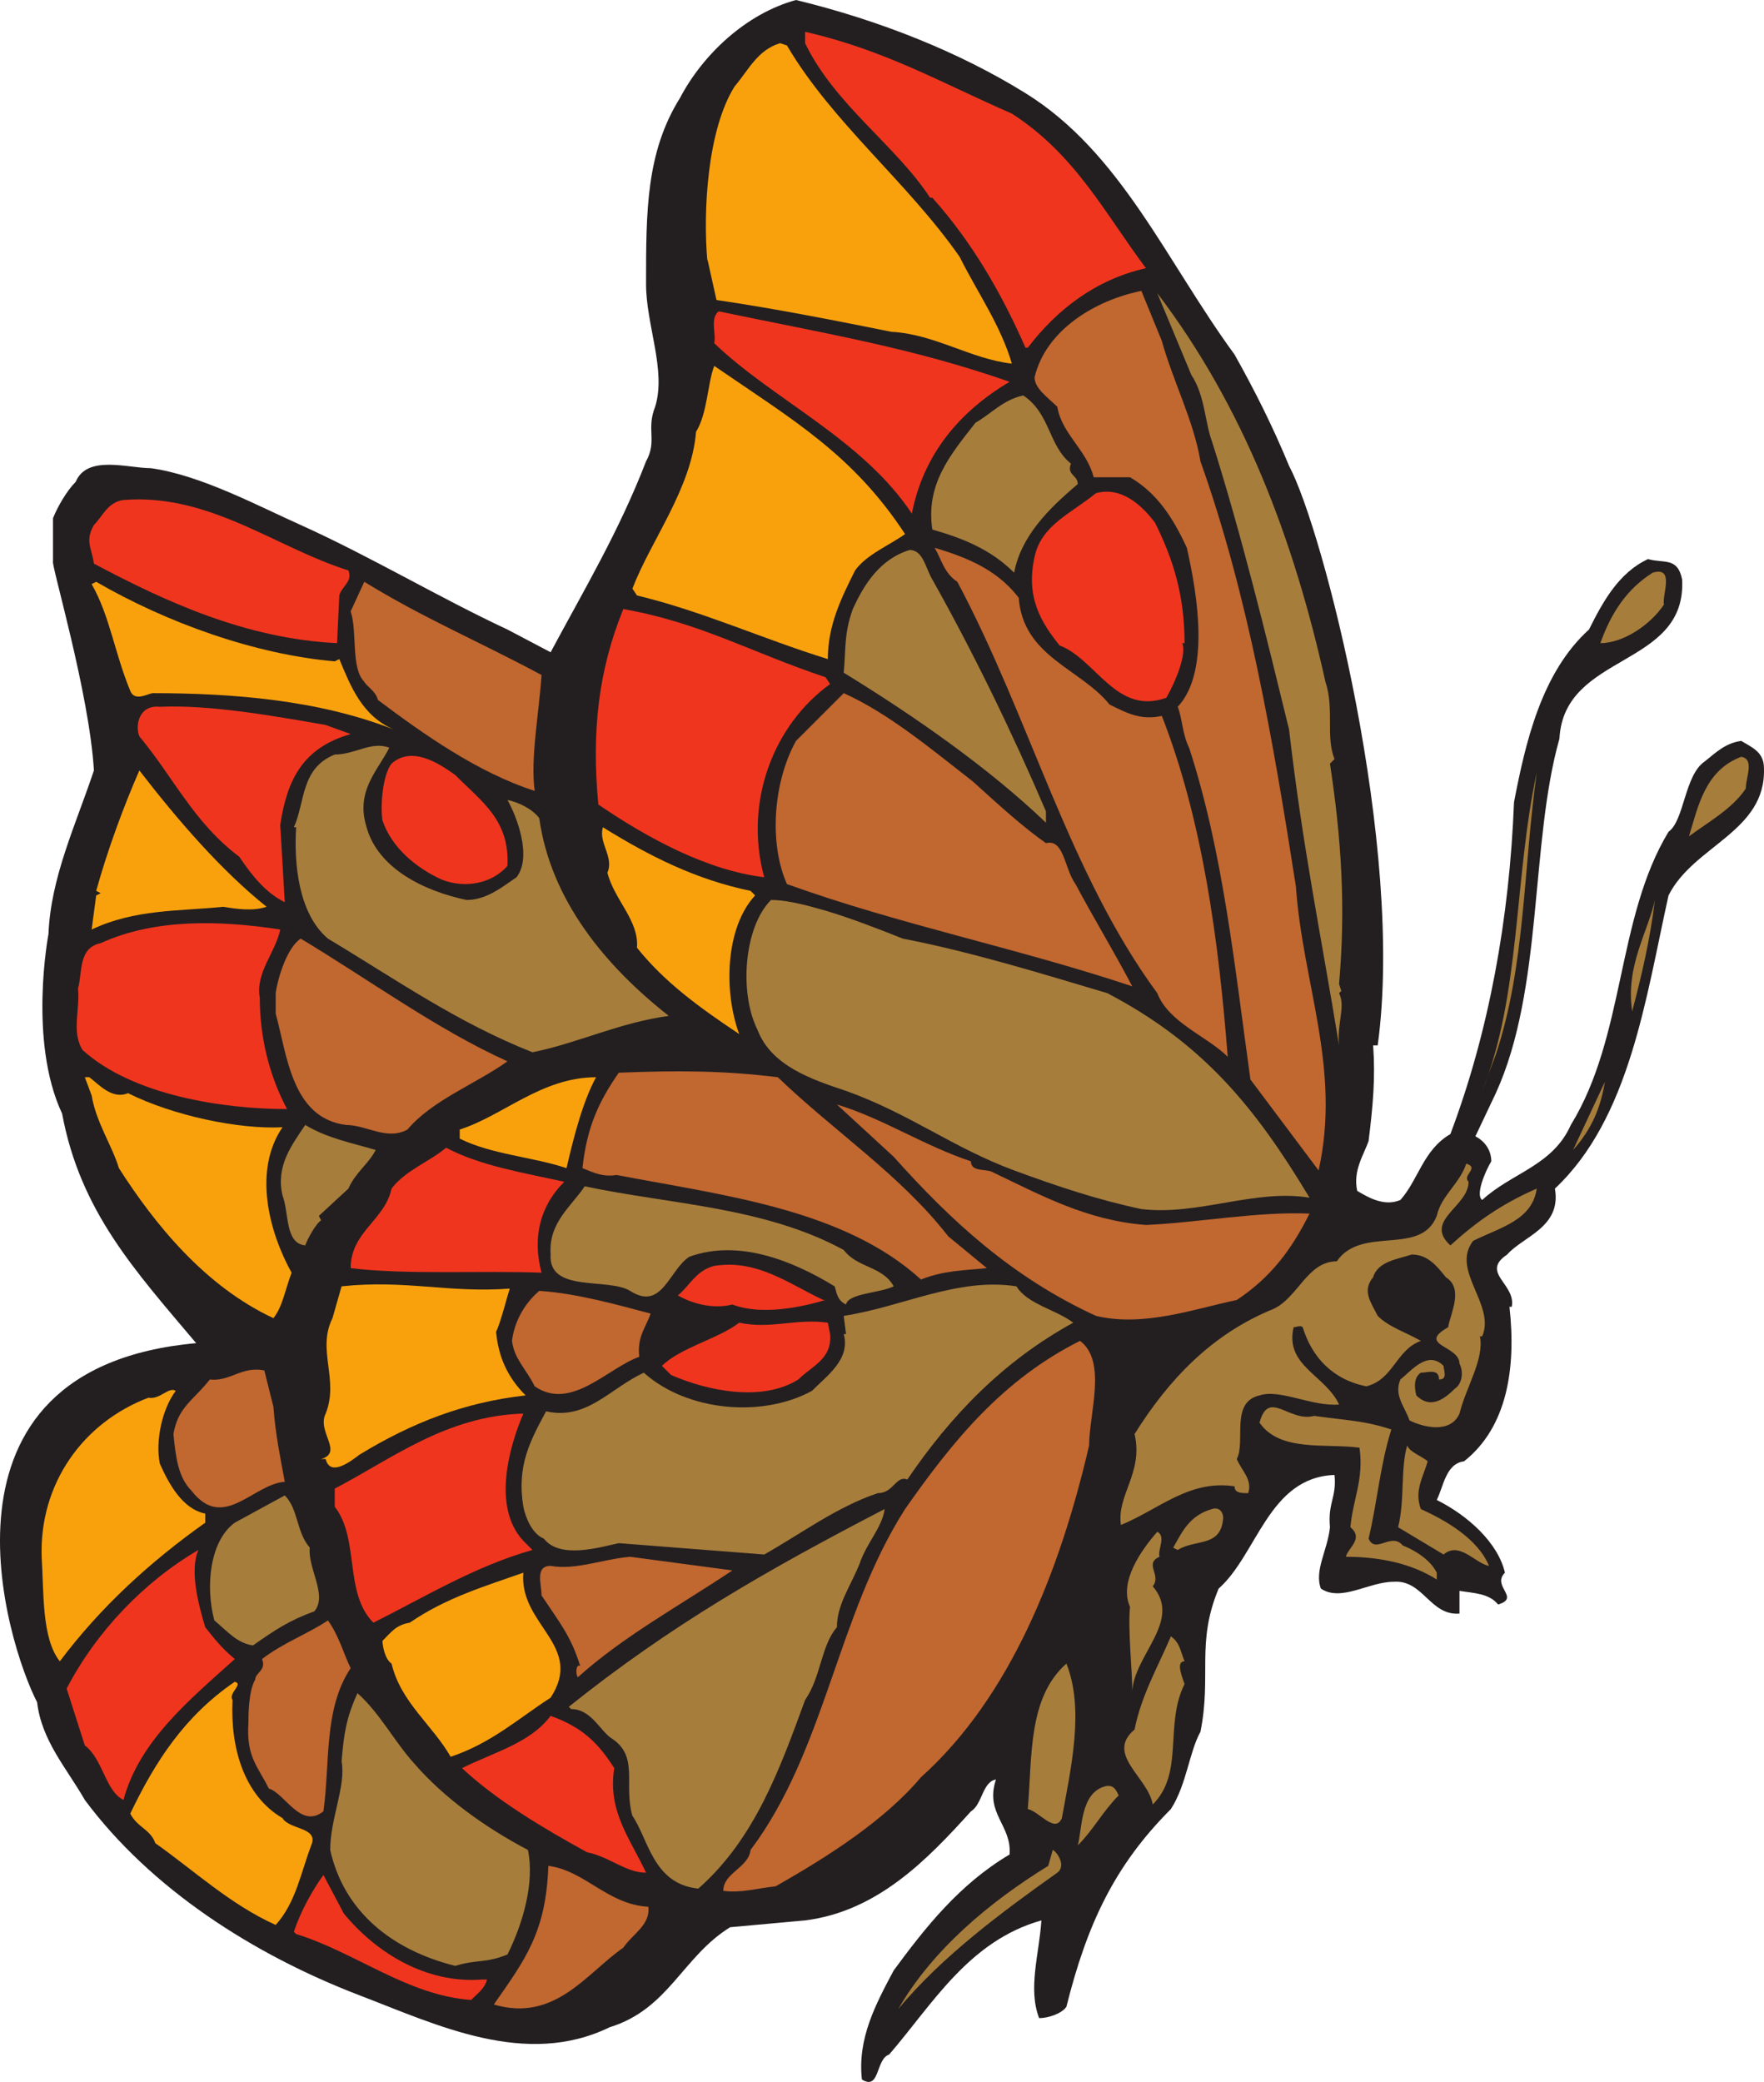 <svg xmlns="http://www.w3.org/2000/svg" width="582.267" height="687.054"><path fill="#231f20" fill-rule="evenodd" d="M338.5 30.75c31.5 19.5 46.5 55.5 69 86.25 6.75 12 12.75 24 18 36.75 11.25 21 38.25 126 29.25 191.25h-1.5c.75 10.5 0 19.5-1.5 31.5-1.5 4.5-5.25 9.75-3.75 16.5 3.75 2.25 9 5.25 14.25 3 6-6.75 7.5-16.5 16.5-21.75 12.75-33.75 19.5-71.25 21-109.5 3.75-19.5 9-42.75 24.75-57 4.5-9 9.75-18.75 19.5-23.25 5.25 1.5 9.75-.75 11.25 6.75 1.5 29.25-39 24-40.5 52.5-9.75 34.5-5.25 82.5-21 117L487 375c3 1.5 5.25 4.5 5.25 8.25-2.25 3.75-5.25 11.25-3 12.75 9.75-9 23.25-11.25 29.25-24.75 18-29.25 15-68.25 32.25-96.75 5.25-3.75 5.25-18.75 12-23.25 3.75-3 6.75-6 12-6.75 3.75 2.25 7.5 3.75 7.5 9 .75 21-23.25 25.5-31.5 42-7.5 33.75-12.75 73.5-37.5 96.75C515.5 405 502.75 408 497.5 414c-9 6 3 9.75 1.5 17.25h-.75c2.25 20.25-.75 39.75-15 51-6 .75-6.75 8.25-9 12.75 10.5 5.25 20.25 14.25 22.5 24-4.5 4.5 5.25 8.25-2.25 10.5-3-3.75-8.25-3.75-12.75-4.5v7.5c-9.75.75-12-11.25-21.75-10.5-8.25 0-17.25 6.75-24 2.25-2.25-6 2.25-12.75 3-20.25-.75-8.25 2.25-9.75 1.5-17.25-21.75.75-25.5 26.25-38.25 37.5-7.5 18-2.25 28.5-6 47.25-3.75 6.75-4.5 17.25-9.75 25.5-18.75 18.75-27.75 38.25-34.5 65.25-1.5 2.25-6 3.75-9 3.75-3.75-9.75 0-21 .75-32.25-24 6.75-36 27.75-50.25 44.25-4.5 1.5-3 12-9 8.25-1.5-13.5 4.5-24.75 10.5-36 10.5-14.25 21.75-28.5 38.25-38.25.75-9.75-8.25-13.5-4.5-24.75-4.5.75-4.5 8.25-8.25 10.5-14.25 15.75-30.75 33-54.75 36L241 636c-15.75 9.75-20.25 27-39.75 33-27.75 13.5-57-.75-82.5-10.5C83.5 645 49.75 623.25 28 594c-6-10.5-14.25-19.5-15.75-32.25-9.75-18.75-39-110.25 52.5-118.5-20.25-24-38.25-43.5-44.25-75.75-11.25-24-4.5-59.25-4.5-59.25.75-18.75 9-36 15-54-1.5-25.5-14.25-68.25-13.5-69V171c1.5-3.75 4.5-9 7.5-12 3.75-9 17.25-4.5 24.75-4.5 16.5 2.25 36 12.75 49.5 18.75 23.25 10.5 45.75 24 68.25 34.5l14.25 7.5c11.25-21 22.5-39.75 31.5-63 3.75-6.75 0-10.5 3-18 3.75-12-3-27-3-40.5 0-24 0-43.5 11.25-61.5C232 18 246.25 4.5 262.75 0c27.75 6.75 54 17.25 75.75 30.75"/><path fill="#f0351f" fill-rule="evenodd" d="M334 37.5c21 13.5 30.75 33 44.25 51-16.5 3.75-29.25 13.5-39 26.25h-.75c-8.25-18.75-18-35.25-30.75-49.5H307c-11.25-17.25-31.5-30.75-41.25-51V10.5C292 16.5 310 27 334 37.5"/><path fill="#f9a10d" fill-rule="evenodd" d="M259.75 15c15 25.5 39.75 45 57 69.75 6 12 13.5 22.5 17.25 35.25-13.5-1.5-25.5-9.75-39.75-10.5-18.75-3.75-37.5-7.5-57.75-10.5l-3-13.5v.75c-1.5-16.5 0-43.5 9-57.75 4.5-5.25 7.5-12 15-14.25l2.25.75"/><path fill="#c16730" fill-rule="evenodd" d="M383.5 112.5c3.75 13.5 10.5 26.25 12.75 39.75 15.75 44.25 24 92.25 31.5 140.25 2.25 32.25 15 60 7.5 93.75l-22.5-30c-5.25-37.5-9-75-20.25-109.5-2.25-4.5-2.25-9.75-3.75-13.5 10.5-11.25 6.75-36 3-52.5-4.5-9.75-9.75-18-18.75-23.25h-12c-2.25-9-10.5-14.25-12-23.25-3-3-7.5-6-7.5-9.75 3.75-15.75 20.25-25.5 35.25-28.5l6.75 16.5"/><path fill="#a77d3c" fill-rule="evenodd" d="M437.5 225c3 9 0 18 3 25.5L439 252c3.75 24.75 5.25 47.25 3 72.75l.75 2.25-.75.75c2.25 4.5-.75 9.75 0 17.25-6-36.75-12-65.25-16.5-104.25-7.5-30.75-15.75-64.5-25.5-95.25-2.25-6-2.25-15-6.75-21.75l-11.25-27c28.5 37.5 45 81 55.5 128.25"/><path fill="#f0351f" fill-rule="evenodd" d="M333.25 126c-16.5 9.75-28.5 24-32.25 43.5-16.5-24.75-45.75-37.5-65.25-56.25.75-3-1.5-8.25 1.5-10.5 36 7.5 63.75 12 96 23.25"/><path fill="#f9a10d" fill-rule="evenodd" d="M298.75 176.25c-5.25 3.75-12.75 6.75-16.5 12-4.5 9-9 18-9 29.25-21.75-6.75-41.25-15.75-63-21l-1.5-2.25c6-15.75 19.5-33 21-51.75 3.75-6 3.75-15.75 6-21.75 26.25 18 45.75 29.25 63 55.5"/><path fill="#a77d3c" fill-rule="evenodd" d="M353.5 153c-1.5 3.75 2.25 3.75 2.25 6.75C346 168 337 177 334.75 189c-7.5-7.5-16.5-11.25-27-14.25-2.25-15 6-24.75 14.25-35.25 5.25-3 9-7.5 15.75-9 9 6 8.25 16.5 15.75 22.5"/><path fill="#f0351f" fill-rule="evenodd" d="M381.25 172.5c6 12 9.75 24 9.75 39.75h-.75c1.5 3.75-2.25 12.75-5.25 18-16.5 6-23.25-12.75-35.25-17.25-6-7.5-11.25-15.75-8.25-29.25 2.25-10.5 12-14.25 20.25-21 8.25-2.25 15 3.75 19.5 9.75M115 188.25c1.5 3.75-2.25 5.25-3 8.25l-.75 15.75C81.25 210.75 55 198.75 31 186c-.75-5.25-3-7.5 0-12.75 3-3 4.5-7.5 9.75-8.25 28.5-2.25 50.25 15.75 74.25 23.25"/><path fill="#c16730" fill-rule="evenodd" d="M336.25 197.25c1.5 19.5 20.25 23.25 30 35.25 6 3 10.5 5.25 17.25 3.75 13.5 34.5 18.75 74.25 21.75 112.5-6.75-6.75-19.5-11.25-23.25-21C352.75 288 340 237 316 192c-4.5-3-5.25-7.5-7.5-11.25 9.75 3 20.25 6.75 27.75 16.5"/><path fill="#a77d3c" fill-rule="evenodd" d="M307.75 191.25c13.5 24 26.25 50.25 37.5 76.5v3.75c-18.75-18-43.5-35.25-66.75-49.5.75-7.5 0-12.75 3-21 3.75-8.25 9-16.5 18.75-19.5 4.5 0 5.25 6 7.5 9.75m241.5 8.25c-4.5 6.75-13.5 12.75-21 12.75 3.75-10.5 9-18 17.25-23.25 7.5-2.25 3 7.5 3.75 10.5"/><path fill="#f9a10d" fill-rule="evenodd" d="m110.5 218.25 1.5-.75c3.75 9 7.5 18.75 18 23.25-24.75-9.75-53.25-12-79.5-12-1.5 0-6 3-7.5-.75-5.25-12.75-6.75-24.75-12.75-35.25l1.5-.75c23.25 13.5 52.5 24 78.75 26.25"/><path fill="#c16730" fill-rule="evenodd" d="M178.75 222.75c-.75 12-3.75 27.75-2.25 38.25-18.75-6-36.75-18.75-51.75-30-.75-3-3.75-4.5-4.5-6-4.5-4.5-2.25-16.5-4.5-23.25l4.5-9.75c19.5 12 37.5 19.5 58.5 30.75"/><path fill="#f0351f" fill-rule="evenodd" d="m272.5 223.5 1.5 2.25c-18.75 13.5-28.5 39-21.75 63.75-18.75-2.25-38.25-12.75-54.75-24-2.25-24 0-44.25 8.25-64.5 25.5 4.5 42 14.25 66.75 22.5"/><path fill="#c16730" fill-rule="evenodd" d="M321.25 258c8.25 7.5 16.5 15 24 20.25 6-1.5 6 8.25 9.75 13.5 6 11.25 12 21 18.75 33.75-38.25-12.75-76.5-20.25-114-33.75-6-13.5-4.5-33.75 3-47.25l15.75-15.75c15 6.75 29.25 18.75 42.75 29.25"/><path fill="#f0351f" fill-rule="evenodd" d="M115.75 242.25c-15.75 4.5-21 15-23.25 30l1.5 25.5c-6-3-10.5-8.25-15-15C64 271.5 57.25 256.5 46 243c-1.5-3.75 0-10.5 6.75-9.75 16.5-.75 37.5 3 54.75 6l8.25 3"/><path fill="#a77d3c" fill-rule="evenodd" d="M128.5 246.75c-3.75 7.5-11.25 14.25-7.5 26.25 3.75 13.5 18.75 21 33 24 6.75 0 12-4.5 16.5-7.5 5.25-6.75 0-20.25-3-25.5 3.75.75 8.25 3 10.5 6 3.75 27 21.75 48.75 42.75 65.25-16.5 2.25-30 9-45 12-24.75-9.75-45-24-67.5-37.5C98.5 301.5 97 285 97.75 273H97c3.75-8.25 2.25-19.5 13.5-24 6.75 0 12-4.5 18-2.25"/><path fill="#f0351f" fill-rule="evenodd" d="M167.5 285.75c-5.25 6-14.25 7.5-21.75 4.5-8.25-3.75-16.5-10.5-19.5-19.5-.75-4.5 0-15 3-18.75 6.75-6 15.75 0 21 3.75 9 9 18 15 17.25 30"/><path fill="#a77d3c" fill-rule="evenodd" d="M576.25 260.25C571.75 267 563.5 271.5 557.5 276c3-9.75 5.25-21.75 17.25-26.25 4.5.75 1.5 6.75 1.5 10.5"/><path fill="#f9a10d" fill-rule="evenodd" d="M88 299.25c-4.5 1.5-9.75.75-14.25 0-15 1.5-29.25.75-43.5 7.5l1.5-11.25 1.5-.75-1.5-.75c3.75-13.5 9-27.75 14.25-39.75 12.75 16.5 27 33 42 45"/><path fill="#a77d3c" fill-rule="evenodd" d="m493.75 348-4.5 12c12.75-31.5 10.5-70.5 18-105-4.5 32.25-3.75 63.75-13.5 93"/><path fill="#f9a10d" fill-rule="evenodd" d="m247.75 294 1.5 1.5c-9.75 10.5-10.5 31.5-5.25 45.75-13.5-9-24.75-17.25-33.75-28.5.75-9-7.5-15.75-9.75-24.75 2.25-5.25-3-9.75-1.5-15 15.75 9.75 30.75 17.25 48.75 21"/><path fill="#a77d3c" fill-rule="evenodd" d="M365.5 327.75c31.5 16.5 48.75 37.5 66.75 67.5-18-3-36.75 6-55.5 3.75-14.25-3-27.75-7.5-42-12.75-20.25-7.5-34.5-18.75-55.5-26.25-11.25-3.75-24.75-8.25-29.25-20.25-6-12-4.5-33.75 4.5-42.75 6 0 13.5 2.25 18.75 3.75 7.5 2.25 17.25 6 24.75 9 23.25 4.5 47.25 12 67.5 18m173.25 6c-2.25-15 5.25-26.25 7.5-36.75-1.5 12.75-4.5 25.5-7.5 36.75"/><path fill="#f0351f" fill-rule="evenodd" d="M92.5 306.75c-1.5 7.5-8.25 14.25-6.75 22.5 0 12.75 3 25.5 9 36.75-21 0-51-4.5-67.5-19.5-3.75-6-.75-13.5-1.5-20.25 1.5-5.25 0-13.5 7.5-15 18-8.25 39.75-7.5 59.25-4.5"/><path fill="#c16730" fill-rule="evenodd" d="M167.5 350.25c-10.5 7.5-24.75 12.75-33 22.5-6.75 3.75-13.5-1.5-20.25-1.5C96.25 369 94.75 348 91 334.5v-6.75c.75-5.25 3.75-15 8.25-18 22.5 13.5 45 30 68.25 40.5m89.25 5.25c18.75 18 40.5 32.25 56.25 52.5l12.75 10.5c-7.5.75-14.25.75-21.75 3.75-25.5-23.25-65.25-27.75-100.5-34.5-4.5.75-7.5-.75-11.25-2.25 1.5-13.5 5.25-21.75 12-31.5 18.75-.75 34.5-.75 52.5 1.5"/><path fill="#f9a10d" fill-rule="evenodd" d="M196.75 355.5c-4.5 8.25-7.5 20.25-9.75 30-11.25-3.75-24.75-4.5-35.25-9.75v-3c14.25-4.5 27-17.25 45-17.25m-154.5 5.25c15 7.5 36.75 12 51 11.25-9.75 14.25-4.5 34.5 3 48-2.25 6-3 11.25-6 15-22.5-10.5-39-30.75-51-49.5-2.25-7.5-7.5-15-9-24l-2.25-6h1.5c3 2.25 7.5 7.5 12.75 5.25"/><path fill="#a77d3c" fill-rule="evenodd" d="m519.25 379.5 10.5-22.5c-1.5 9-4.5 15.75-10.5 22.5"/><path fill="#c16730" fill-rule="evenodd" d="M320.5 383.25c0 3.75 5.25 2.25 7.5 3.75 15.75 7.5 30.75 15.75 50.25 17.25 17.25-.75 36.75-4.5 54-3.75-6 12-12.75 21-24 28.5-14.25 3-30.75 9-46.5 5.25-27.75-12.75-48-31.5-66.75-52.5l-18.75-17.25c15 4.5 28.5 13.5 44.25 18.75"/><path fill="#a77d3c" fill-rule="evenodd" d="M124 379.5c-2.25 4.5-6.75 7.5-9 12.75l-9.75 9 .75 1.5c-1.5.75-4.5 6-5.25 8.25-6.75-.75-5.25-10.5-7.5-16.5-2.25-9.75 3-16.5 7.5-23.25 7.5 4.5 15.75 6 23.25 8.25"/><path fill="#f0351f" fill-rule="evenodd" d="M186.25 390c-8.25 8.25-10.5 18.75-7.5 30-19.5-.75-44.25.75-63-1.5 0-12 11.25-15.75 13.5-26.25 4.5-6 12.75-9 18-13.5 11.25 6 25.5 8.25 39 11.25"/><path fill="#a77d3c" fill-rule="evenodd" d="M484.75 390c0 8.25-15 12.75-6 21 8.25-7.5 16.5-13.5 28.5-18.75-1.5 10.5-12 12.75-21 17.25-7.5 9.75 7.5 21 3 31.5h-.75c1.5 7.5-4.5 16.5-6.75 25.5-3 6.75-12 4.5-16.5 2.25-1.5-4.5-5.25-8.25-3-13.5 3.75-3 9-9.75 14.25-4.5 0 1.5 1.5 4.5-1.5 4.5 0-3.75-3.75-2.25-6-2.25-2.25 1.5-2.25 4.5-1.5 7.5 4.5 4.5 9 1.5 12.75-2.25 2.25-1.5 3-5.25 1.5-8.25 0-6-14.25-6-3.75-12 .75-4.5 5.25-12.75-.75-16.5-3-3.75-6-7.5-11.25-7.5-4.5 1.5-11.25 2.25-12.75 7.5-3.75 4.5-.75 8.25 1.5 12.75 3.75 3.75 9 5.25 14.25 8.25-8.25 3-9 12.75-18 15-11.25-2.25-18-9.75-21-19.5-.75-.75-2.25 0-3 0-3 12.75 10.5 15.75 15 25.5-9 .75-19.5-5.25-26.25-3-9.75 2.25-4.5 15-7.5 21 1.5 3.75 5.25 6.75 3.75 11.25-2.25 0-4.5 0-4.5-2.25-15-2.25-24.75 7.5-37.5 12.75-1.5-9.75 7.5-17.25 4.5-30 11.25-18 25.5-33 45.75-41.25 8.25-3.75 11.25-15.75 21-15.75 8.25-12 27.75-1.5 33-15 1.5-6.75 7.5-10.5 9.75-17.25 4.5 1.5-1.5 3.75.75 6M278.5 412.5c4.5 6 12.75 5.25 16.5 12-4.5 2.25-15 2.25-15.75 6-3-1.5-3-3.75-3.75-6-13.5-8.25-31.5-15.75-48-9.75-6.75 4.5-9 18-19.5 11.25-7.5-4.5-27 .75-26.25-12-.75-10.5 6.75-15.75 11.25-22.5 28.5 6 59.25 6.75 85.5 21"/><path fill="#f0351f" fill-rule="evenodd" d="M271.75 429h.75c-7.5 2.25-21 5.25-30.75 1.5-6 1.5-12.75 0-18-3 3.75-3 6-8.25 12-9.75 14.25-2.25 24.75 6 36 11.25"/><path fill="#f9a10d" fill-rule="evenodd" d="M168.25 425.25c-.75 2.25-3 11.25-4.5 14.25.75 8.25 3.75 15 9.75 21-20.25 2.25-37.5 9-54.75 19.5-3 2.25-9.75 7.5-11.25 1.5H106c7.5-2.25-1.5-9 1.5-15 4.5-11.25-3-21 2.25-31.5l3-10.5c21-2.25 35.25 2.25 55.5.75"/><path fill="#a77d3c" fill-rule="evenodd" d="M354.25 436.5c-23.25 12.75-40.5 30.75-54.75 51.75-3.75-1.5-4.5 4.5-9.75 4.5-13.5 4.5-25.5 13.5-37.5 20.25l-48-3.75c-6.75 1.5-19.5 5.25-24.75-1.5-3.75-1.5-6-6.75-6.75-10.5-2.25-13.5 2.25-21.75 7.5-31.5 13.5 3 21-7.5 32.25-12.75 14.25 12.75 39 15 55.5 6 5.25-5.25 12.75-10.5 10.5-18.75h.75l-.75-6c19.5-3 37.5-12.75 57-9.75 3.75 6 12.75 7.5 18.75 12"/><path fill="#c16730" fill-rule="evenodd" d="M214.75 433.5c-1.5 4.5-4.5 7.5-3.75 14.25-10.5 3.75-22.5 18-34.5 9.75-3-6-6.75-9-7.5-15 .75-6 3.75-12 9-16.5 12 .75 25.5 4.5 36.75 7.5"/><path fill="#f0351f" fill-rule="evenodd" d="M274 440.25c.75 8.25-6 10.5-10.5 15-12 7.5-30 3.75-42-1.5l-3-3c6-6 18.75-9 25.5-14.25 10.5 2.25 18.75-1.5 29.25 0l.75 3.75"/><path fill="#c16730" fill-rule="evenodd" d="M359.5 477c-9.75 42-26.25 83.25-55.5 109.5-12 14.25-30.75 26.25-48 36-6.75.75-11.25 2.25-17.25 1.5 0-6 8.25-7.5 9-13.5 24.75-33 28.5-77.25 51-112.5 15.75-22.5 32.25-42.75 57.75-55.5 9 6.75 3 24 3 34.5M90.25 464.25C91 474 92.5 480.75 94 489c-10.5.75-20.25 16.5-30.75 3-4.5-4.5-5.25-11.25-6-18.75 1.5-9 6.75-11.25 12-18 6.75.75 10.5-4.5 18-3l3 12"/><path fill="#f9a10d" fill-rule="evenodd" d="M58 459c-4.5 6-6.75 16.5-5.25 24 3 6.75 7.5 15 15 16.5v3c-18 12.75-34.5 27.75-48 45.75-6-7.5-5.25-22.5-6-34.5-.75-24 13.5-44.25 35.25-52.5 3.75.75 6.75-3.75 9-2.25"/><path fill="#a77d3c" fill-rule="evenodd" d="M459.25 471.75c-3.75 12-4.5 23.25-7.5 36C454 513 459.25 505.5 463 510c3.75 1.5 9 4.5 11.25 9v2.25c-8.25-5.25-18.75-7.5-30-7.5.75-3 6-6 1.5-9.75.75-9 4.5-15.75 3-26.25-11.25-1.5-26.25 1.5-33-8.25 3-11.25 9.75 0 18-2.25 10.5 1.5 16.5 1.5 25.5 4.5"/><path fill="#f0351f" fill-rule="evenodd" d="M172.75 466.5c-4.5 10.5-10.5 30.75 0 42l3 3c-18.75 5.25-36 15.75-52.5 24-9.75-9.75-4.5-27.75-12.75-38.25v-6c18.75-9.75 36.75-24 62.25-24.75"/><path fill="#a77d3c" fill-rule="evenodd" d="M471.25 482.25c-1.5 5.25-4.5 9.75-2.25 15.75 8.25 3.75 18.75 9.75 22.5 18.75-4.5-.75-9.75-8.25-15-3.75l-15-9c2.25-9 .75-19.5 3-27 .75 2.25 5.25 3.75 6.75 5.25m-369 28.5c-.75 6.75 6 15.75 1.5 21-8.25 3-12.75 6-20.25 11.25-5.25-.75-8.25-4.5-12.75-8.25-3-11.25-1.5-26.25 6.75-32.25l16.5-9c4.5 4.5 3.75 12 8.25 17.25m181.5 5.25c-3 7.5-7.5 13.5-7.5 21-5.25 6-5.25 16.5-10.5 24-8.25 22.5-16.5 45.75-35.25 62.25-15-1.5-16.5-16.5-21.75-24-3-10.5 2.25-19.5-6.75-25.5-3.75-2.25-6.75-9.75-13.5-9.75l-.75-.75c33.75-27 65.25-45 104.25-65.25-.75 6-6 11.25-8.25 18m120-15c-.75 9.75-9 6.75-15 10.5l-1.5-.75c3-5.25 5.25-10.5 12.75-12.75 2.25-.75 3.75.75 3.75 3m-21 12.75c-5.25 2.25.75 6-2.25 9.75 9.75 11.25-6 22.5-6.75 34.5 0-6.75-1.5-20.25-.75-27.75-3.75-8.25 3.75-18.75 9-24.75 3 1.5 0 6 .75 8.25"/><path fill="#f0351f" fill-rule="evenodd" d="M65.5 511.5c-3 6.75 0 18 2.25 25.5 3 3.75 5.25 6.75 9.75 10.5-15 13.5-31.5 27-36.75 46.5-6-3-6.75-13.5-12.75-18l-6-18.75C31.75 538.5 47.5 522 65.5 511.5"/><path fill="#c16730" fill-rule="evenodd" d="M241.75 518.25c-18 12-36 21.75-51 35.25-.75-.75-.75-4.5.75-3.75-3-9.75-6.75-14.25-12.75-23.25 0-3.75-2.25-9.75 3-9.75 8.25 1.5 17.25-2.25 26.25-3l33.75 4.5"/><path fill="#f9a10d" fill-rule="evenodd" d="M172.75 519c-1.5 17.25 20.25 24 9 41.25-10.5 6.75-19.5 15-33 19.5-6-10.5-16.5-18-19.5-30.75-2.25-1.5-3-6-3-7.5 3-3 4.5-5.25 9-6 12-8.25 24.75-12 37.5-16.5"/><path fill="#c16730" fill-rule="evenodd" d="M115.75 550.5c-9 13.5-6.75 31.5-9 47.25-7.5 6-12.75-6-18-7.5-3.75-7.5-7.5-10.5-6.75-21.75 0-2.25 0-10.5 2.25-14.25 0-2.25 3.75-3 2.25-6.75 6.75-5.25 15-8.25 21.75-12.75 3.75 5.25 5.25 11.25 7.5 15.75"/><path fill="#a77d3c" fill-rule="evenodd" d="M391 548.25c-3 0-.75 5.25 0 7.5-6.75 13.5 0 29.25-10.5 39.75-1.5-9-15.75-16.5-6-24.75 2.25-11.25 7.5-20.25 12-30.75 3 2.25 3 4.5 4.5 8.25M350.5 600c-2.25 5.25-7.5-2.25-11.25-3 1.5-17.25 0-36.75 12.75-48 6 15 1.5 34.5-1.5 51"/><path fill="#f9a10d" fill-rule="evenodd" d="M76.75 561c-.75 15.75 3.75 31.5 16.5 39 2.25 3.75 11.25 3 9.75 8.25-3.75 9.75-5.25 19.5-12 27-15-6.75-27-18-39.75-27-1.5-4.5-6-5.25-8.25-9.75 8.25-17.25 18-32.25 34.5-43.5 3 .75-2.25 3.75-.75 6"/><path fill="#a77d3c" fill-rule="evenodd" d="M136.75 582c9.75 11.25 23.25 21 37.5 28.5 2.25 10.5-1.5 24-6.75 34.5-7.5 3-9.75 1.5-17.25 3.75-21-5.25-36.75-18-41.25-38.25 0-10.5 5.25-21 3.75-29.25.75-9 1.5-14.25 5.25-22.5 7.5 6.75 12 15.75 18.75 23.25"/><path fill="#f0351f" fill-rule="evenodd" d="M202.75 583.5c-2.25 14.25 5.25 23.25 10.5 34.5-6.75 0-12-5.25-19.5-6.75-15-8.25-30-17.25-41.25-27.75 10.5-5.25 22.5-8.25 29.25-17.25 10.5 3.75 15.75 9 21 17.25"/><path fill="#a77d3c" fill-rule="evenodd" d="M369.25 592.5c-5.25 5.25-8.25 11.25-13.5 16.5 1.5-5.25.75-17.25 9-19.5 3-.75 3.75 1.5 4.5 3M349 618c-18 12.75-38.25 27.75-52.5 45 11.25-19.5 30-35.25 49.5-47.25l1.5-5.25c1.5.75 4.5 5.25 1.5 7.5"/><path fill="#c16730" fill-rule="evenodd" d="M214 629.25c.75 6-5.25 9-8.25 13.5-12 8.25-22.5 24.75-42.75 18.75 10.5-15 17.25-24 18-45.75 12 1.5 19.5 12.75 33 13.5"/><path fill="#f0351f" fill-rule="evenodd" d="M113.5 631.5c10.5 12.75 27 23.25 45.75 21.75h1.5c-.75 3-3 4.5-5.25 6.75-21-1.5-38.25-15.75-57.75-21.75l-.75-.75c2.25-6.75 6-13.5 9.75-18.75l6.75 12.75"/></svg>
